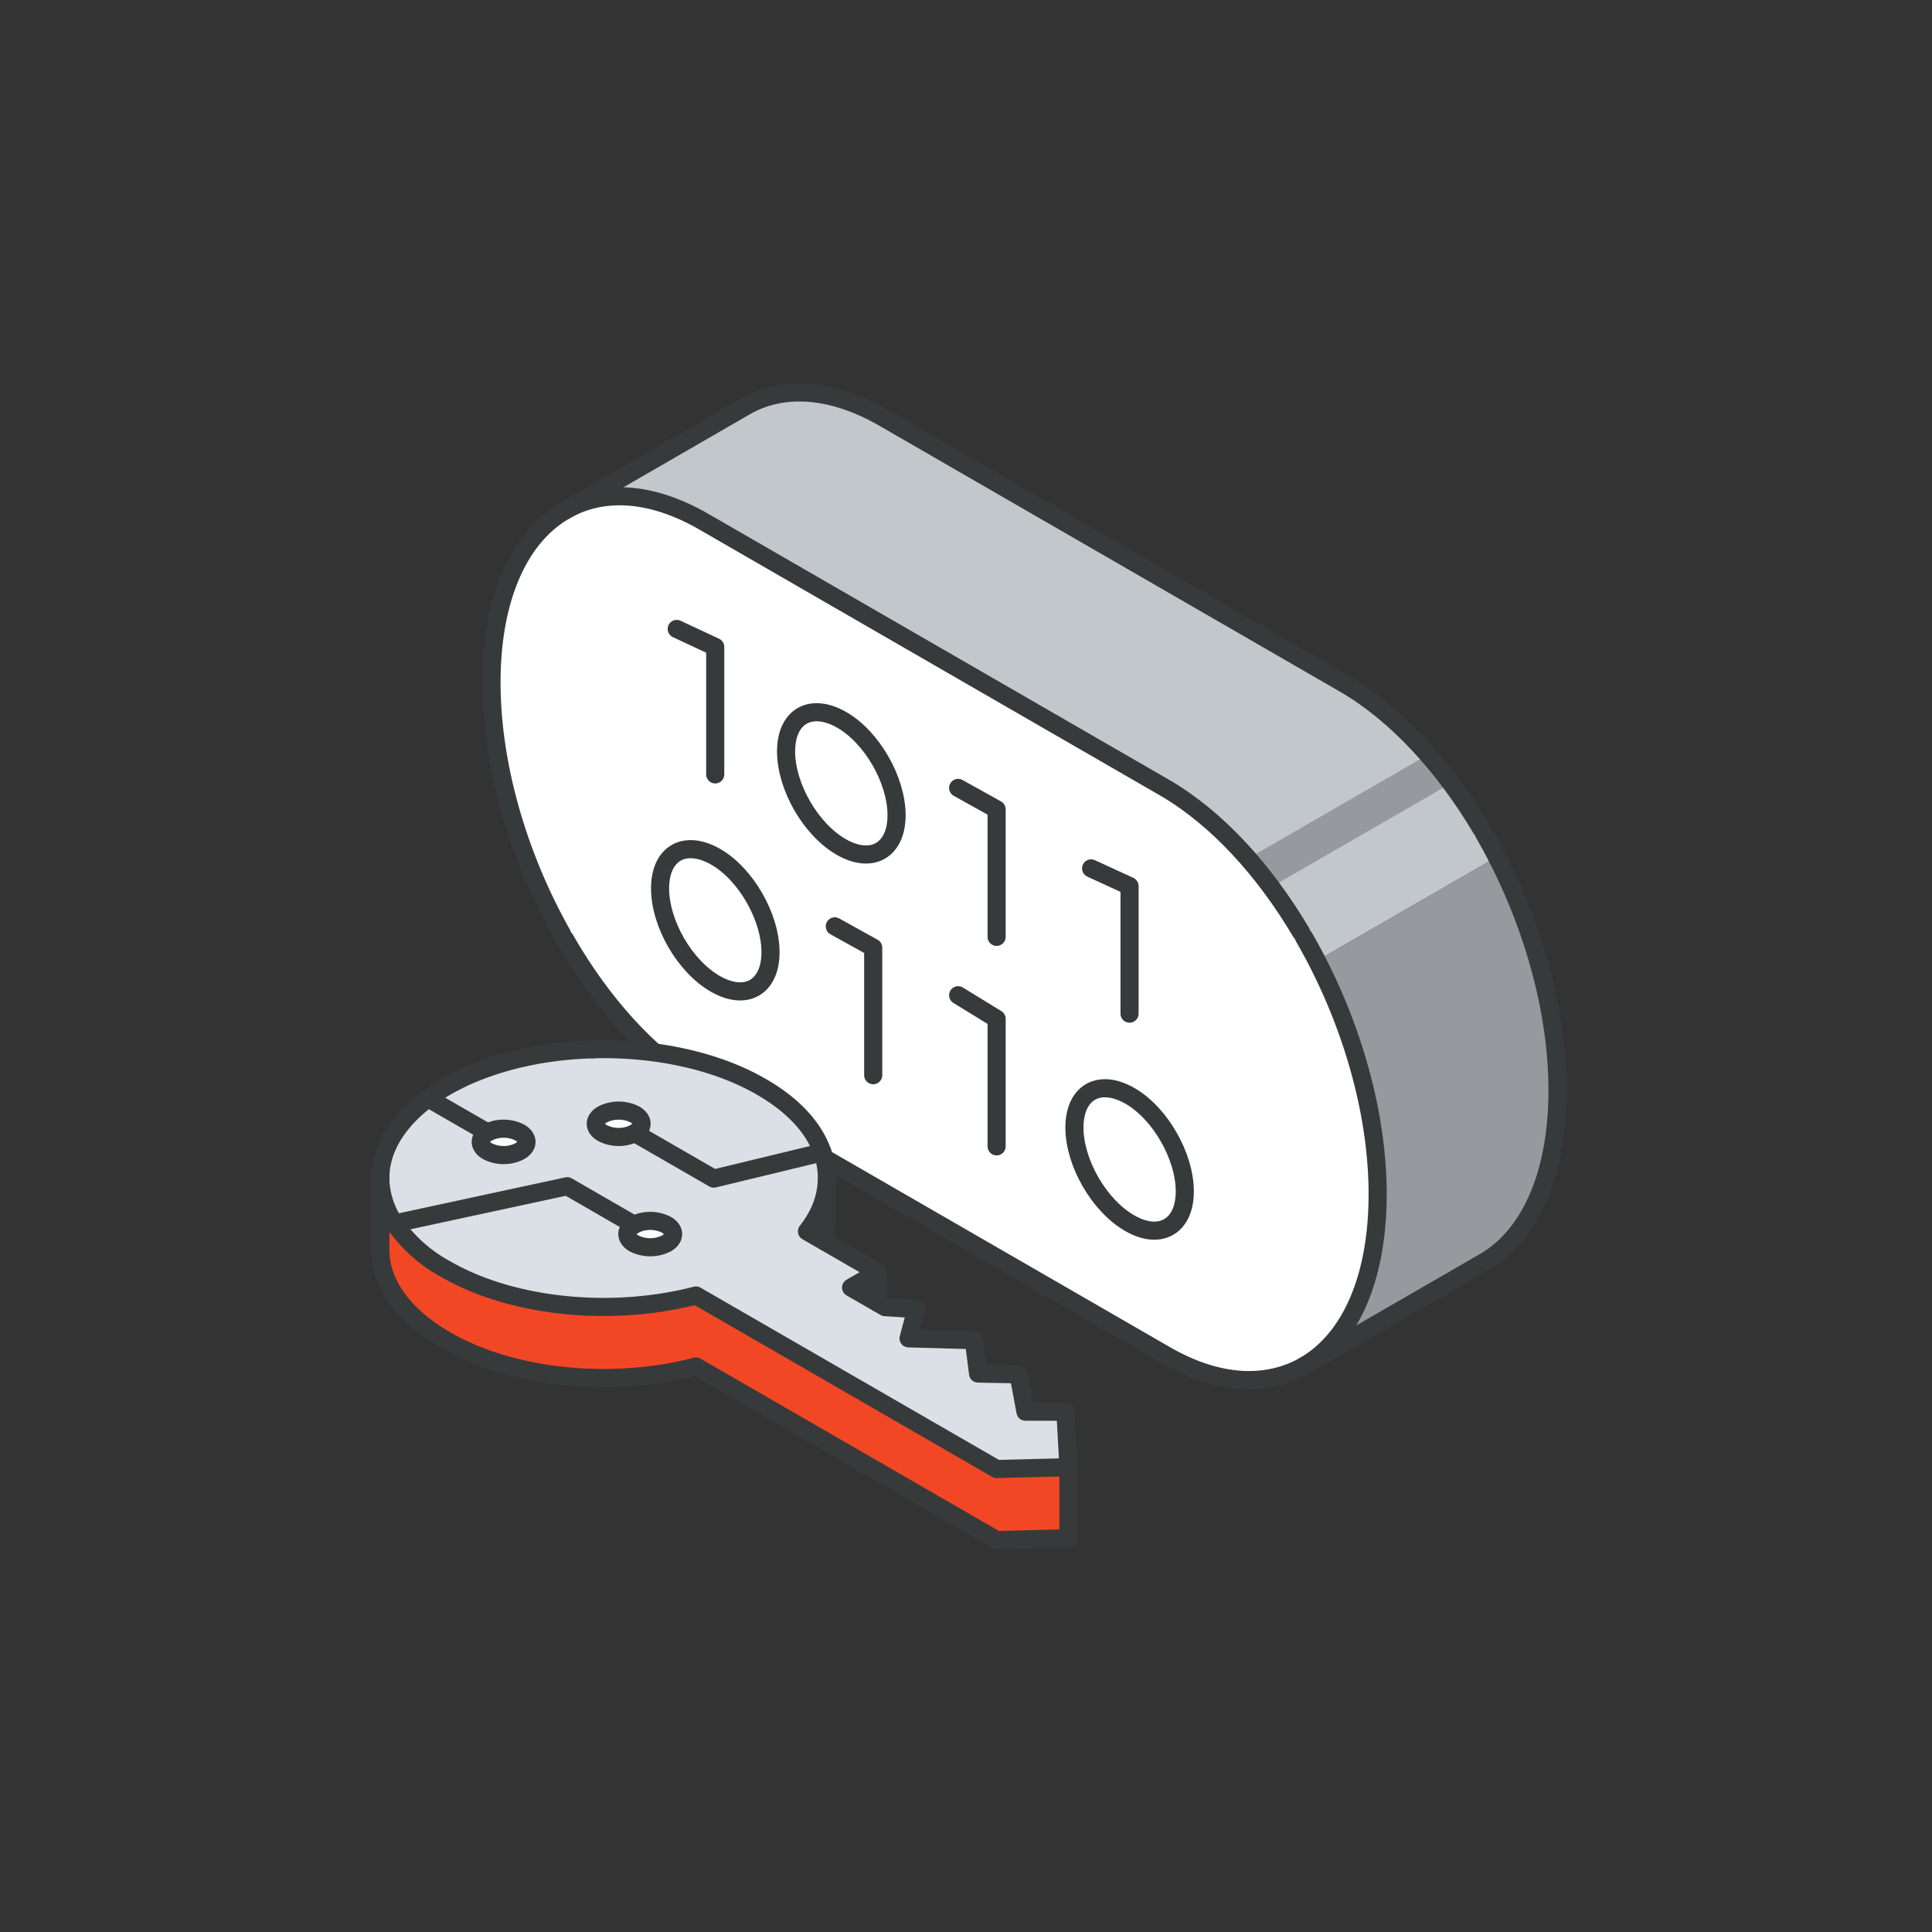 <svg xmlns="http://www.w3.org/2000/svg" xmlns:xlink="http://www.w3.org/1999/xlink" width="320" height="320" viewBox="0 0 320 320">
  <rect x="0" y="0" width="320" height="320" fill="#333333" stroke="none"/>
  <defs>
    <clipPath id="clip-illu_sicherheit_compliance_320x320">
      <rect width="320" height="320"/>
    </clipPath>
  </defs>
  <g id="illu_sicherheit_compliance_320x320" clip-path="url(#clip-illu_sicherheit_compliance_320x320)">
    <g id="Layer_2" data-name="Layer 2" transform="translate(61.5 63.503)">
      <g id="icons_design" data-name="icons design">
        <path id="Pfad_33861" data-name="Pfad 33861" d="M186.41,78.43,156.6,95.64c-.68-1.32-1.38-2.63-2.11-3.9l-.48-.81a86,86,0,0,0-5-7.49q-1.83-2.47-3.81-4.73A55.69,55.69,0,0,0,131.47,67L55.1,22.92c-8.52-4.91-16.33-5.4-22.42-2.19L61.87,3.86C68,.3,76.08.64,84.91,5.72L161.26,49.8A55.68,55.68,0,0,1,175,61.5q2,2.25,3.81,4.73a87.59,87.59,0,0,1,5,7.49l.48.82Q185.4,76.44,186.41,78.43Z" fill="#c2c7cc"/>
        <path id="Pfad_33862" data-name="Pfad 33862" d="M156.6,95.64c6.22,12,10.08,25.86,10.08,38.65,0,13-3.93,22.44-10.32,27.23a16.225,16.225,0,0,1-1.84,1.21h0l29.79-17.2a17.588,17.588,0,0,0,1.86-1.23c6.37-4.78,10.3-14.29,10.3-27.23,0-12.78-3.85-26.59-10.06-38.65Z" fill="#969a9e"/>
        <path id="Pfad_33863" data-name="Pfad 33863" d="M178.85,66.23,149,83.44q-1.83-2.47-3.81-4.73L175,61.5Q177,63.75,178.85,66.23Z" fill="#969a9e"/>
        <path id="Pfad_33864" data-name="Pfad 33864" d="M166.68,134.29c0,13-3.93,22.44-10.32,27.23a17.163,17.163,0,0,1-1.84,1.21c-6.23,3.51-14.24,3.25-23.05-1.84L55.1,116.81c-8.81-5.1-16.85-14-23-24.74l-.49-.86c-7.19-12.71-11.7-27.8-11.7-41.67,0-12.95,3.92-22.44,10.31-27.24a17.59,17.59,0,0,1,1.86-1.23l.6-.34c6.09-3.21,13.9-2.73,22.42,2.19L131.47,67c8.58,5,16.44,13.62,22.54,23.93l.48.81C162,104.65,166.68,120.11,166.68,134.29Zm-31.94-.46c0-5.83-4.1-13-9.15-15.86s-9.13-.55-9.13,5.28,4.08,12.91,9.13,15.83,9.15.56,9.15-5.25ZM87,71.52c0-5.84-4.12-13-9.17-15.84s-9.13-.55-9.13,5.28,4.08,12.91,9.13,15.82S87,77.35,87,71.52ZM66.12,94.2c0-5.83-4.11-13-9.16-15.84s-9.13-.55-9.13,5.28S51.91,96.55,57,99.46,66.12,100,66.12,94.2Z" fill="#fff"/>
        <path id="Pfad_33865" data-name="Pfad 33865" d="M125.59,118c5,2.9,9.15,10,9.15,15.86s-4.1,8.16-9.15,5.25-9.13-10-9.13-15.83S120.54,115.06,125.59,118Z" fill="#fff"/>
        <path id="Pfad_33866" data-name="Pfad 33866" d="M77.78,55.68c5,2.88,9.17,10,9.17,15.84s-4.12,8.16-9.17,5.26-9.13-10-9.13-15.82S72.73,52.76,77.78,55.68Z" fill="#fff"/>
        <path id="Pfad_33867" data-name="Pfad 33867" d="M57,78.36c5,2.89,9.16,10,9.16,15.84S62,102.38,57,99.46s-9.13-10-9.13-15.82S51.91,75.45,57,78.36Z" fill="#fff"/>
        <path id="Pfad_33868" data-name="Pfad 33868" d="M32.68,20.73c6.09-3.21,13.9-2.73,22.42,2.19L131.47,67c8.58,5,16.44,13.62,22.54,23.93" fill="none" stroke="#373a3a" stroke-linecap="round" stroke-linejoin="round" stroke-width="3"/>
        <path id="Pfad_33869" data-name="Pfad 33869" d="M31.59,91.21C24.42,78.5,19.91,63.41,19.91,49.54c0-12.95,3.92-22.44,10.31-27.24a17.59,17.59,0,0,1,1.86-1.23" fill="none" stroke="#373a3a" stroke-linecap="round" stroke-linejoin="round" stroke-width="3"/>
        <path id="Pfad_33870" data-name="Pfad 33870" d="M154.49,91.74c7.46,12.91,12.19,28.37,12.19,42.55,0,13-3.93,22.44-10.32,27.23a17.163,17.163,0,0,1-1.84,1.21c-6.23,3.51-14.24,3.25-23.05-1.84L55.1,116.81c-8.81-5.1-16.85-14-23-24.74" fill="none" stroke="#373a3a" stroke-linecap="round" stroke-linejoin="round" stroke-width="3"/>
        <path id="Pfad_33871" data-name="Pfad 33871" d="M50.59,40.67l6.37,2.98V64.76" fill="none" stroke="#373a3a" stroke-linecap="round" stroke-linejoin="round" stroke-width="3"/>
        <path id="Pfad_33872" data-name="Pfad 33872" d="M119.22,80.33l6.37,2.93v21.13" fill="none" stroke="#373a3a" stroke-linecap="round" stroke-linejoin="round" stroke-width="3"/>
        <path id="Pfad_33873" data-name="Pfad 33873" d="M97.2,67l6.37,3.55V91.67" fill="none" stroke="#373a3a" stroke-linecap="round" stroke-linejoin="round" stroke-width="3"/>
        <path id="Pfad_33874" data-name="Pfad 33874" d="M87,71.52c0-5.84-4.12-13-9.17-15.84s-9.13-.55-9.13,5.28,4.08,12.91,9.13,15.82S87,77.35,87,71.52Z" fill="none" stroke="#373a3a" stroke-linecap="round" stroke-linejoin="round" stroke-width="3"/>
        <path id="Pfad_33875" data-name="Pfad 33875" d="M76.77,89.93l6.36,3.53v21.12" fill="none" stroke="#373a3a" stroke-linecap="round" stroke-linejoin="round" stroke-width="3"/>
        <path id="Pfad_33876" data-name="Pfad 33876" d="M97.2,101.34l6.37,3.91v21.12" fill="none" stroke="#373a3a" stroke-linecap="round" stroke-linejoin="round" stroke-width="3"/>
        <path id="Pfad_33877" data-name="Pfad 33877" d="M66.12,94.2c0-5.83-4.11-13-9.16-15.84s-9.13-.55-9.13,5.28S51.91,96.55,57,99.46,66.12,100,66.12,94.2Z" fill="none" stroke="#373a3a" stroke-linecap="round" stroke-linejoin="round" stroke-width="3"/>
        <path id="Pfad_33878" data-name="Pfad 33878" d="M134.74,133.83c0-5.83-4.1-13-9.15-15.86s-9.13-.55-9.13,5.28,4.08,12.91,9.13,15.83S134.74,139.64,134.74,133.83Z" fill="none" stroke="#373a3a" stroke-linecap="round" stroke-linejoin="round" stroke-width="3"/>
        <path id="Pfad_33879" data-name="Pfad 33879" d="M154.52,162.74l29.79-17.2a17.59,17.59,0,0,0,1.86-1.23c6.37-4.78,10.3-14.29,10.3-27.23,0-14.18-4.73-29.63-12.17-42.54" fill="none" stroke="#373a3a" stroke-linecap="round" stroke-linejoin="round" stroke-width="3"/>
        <path id="Pfad_33880" data-name="Pfad 33880" d="M32.08,21.07,61.87,3.86C68,.3,76.08.64,84.91,5.72L161.26,49.8c8.58,5,16.45,13.61,22.56,23.92" fill="none" stroke="#373a3a" stroke-linecap="round" stroke-linejoin="round" stroke-width="3"/>
        <path id="Pfad_33881" data-name="Pfad 33881" d="M115.47,179.51v11.77l-11.9.3L53.78,162.83c-1.21.31-2.44.59-3.68.83-12.85,2.45-27.55.72-37.77-5.18-7.08-4.09-10.76-9.42-10.83-14.77V131.94a13.74,13.74,0,0,0,2.36,7.2,24.42,24.42,0,0,0,8.47,7.57c10.22,5.9,24.92,7.63,37.77,5.18,1.24-.23,2.47-.51,3.68-.82l49.79,28.74Z" fill="#f24724"/>
        <path id="Pfad_33882" data-name="Pfad 33882" d="M19.24,124.08c-1.48.85-1.48,2.24,0,3.09a5.87,5.87,0,0,0,5.35,0c1.48-.85,1.48-2.24,0-3.09a5.93,5.93,0,0,0-5.35,0Zm24.28,15.28c-1.48.85-1.48,2.23,0,3.09a6,6,0,0,0,5.36,0c1.47-.86,1.47-2.24,0-3.09A5.89,5.89,0,0,0,43.52,139.36Zm.13-15.19c1.48-.85,1.48-2.23,0-3.09a6,6,0,0,0-5.36,0c-1.48.86-1.48,2.24,0,3.09a5.89,5.89,0,0,0,5.36,0Zm31.07,3.18a12.6,12.6,0,0,1,.74,4.25v.4a13.62,13.62,0,0,1-1.86,6.3,17.339,17.339,0,0,1-1.44,2.13l11.72,6.76-4.41,2.55L85.1,153l5.17.31L89,158.15l10.8.3.71,5.53,6.69.15,1.16,6.19H115l.5,9.19-11.9.3L53.78,151.07c-1.21.31-2.44.59-3.68.82-12.85,2.45-27.55.72-37.77-5.18a24.42,24.42,0,0,1-8.47-7.57,13.74,13.74,0,0,1-2.36-7.2v-.32c0-4.61,2.6-9.18,7.69-13l.23-.16a34,34,0,0,1,2.91-1.9c6.77-3.91,15.51-6,24.37-6.23,10-.28,20.26,1.8,27.93,6.23C70,119.6,73.33,123.38,74.72,127.35Z" fill="#dae0e5"/>
        <path id="Pfad_33883" data-name="Pfad 33883" d="M83.88,147.21v5.08l-4.41-2.53Z" fill="#fff"/>
        <path id="Pfad_33884" data-name="Pfad 33884" d="M75.46,132v7.16a12.48,12.48,0,0,1-.36,3l-2.94-1.69a17.341,17.341,0,0,0,1.44-2.13A13.62,13.62,0,0,0,75.46,132Z" fill="#fff"/>
        <path id="Pfad_33885" data-name="Pfad 33885" d="M48.88,139.36c1.47.85,1.47,2.23,0,3.09a6,6,0,0,1-5.36,0c-1.48-.86-1.48-2.24,0-3.09A5.89,5.89,0,0,1,48.88,139.36Z" fill="#fff"/>
        <path id="Pfad_33886" data-name="Pfad 33886" d="M43.65,121.08c1.48.86,1.48,2.24,0,3.09a5.89,5.89,0,0,1-5.36,0c-1.48-.85-1.48-2.23,0-3.09a6,6,0,0,1,5.36,0Z" fill="#fff"/>
        <path id="Pfad_33887" data-name="Pfad 33887" d="M24.59,124.08c1.48.85,1.48,2.24,0,3.09a5.87,5.87,0,0,1-5.35,0c-1.48-.85-1.48-2.24,0-3.09a5.93,5.93,0,0,1,5.35,0Z" fill="#fff"/>
        <path id="Pfad_33888" data-name="Pfad 33888" d="M3.86,139.14a24.42,24.42,0,0,0,8.47,7.57c10.22,5.9,24.92,7.63,37.77,5.18,1.24-.23,2.47-.51,3.68-.82l49.79,28.74,11.9-.3-.5-9.19h-6.62l-1.16-6.19L100.5,164l-.71-5.53-10.8-.3,1.28-4.84L85.1,153l-5.63-3.24,4.41-2.55-11.72-6.76a17.338,17.338,0,0,0,1.44-2.13,13.62,13.62,0,0,0,1.86-6.3" fill="none" stroke="#373a3a" stroke-linecap="round" stroke-linejoin="round" stroke-width="3"/>
        <path id="Pfad_33889" data-name="Pfad 33889" d="M1.5,131.94a13.74,13.74,0,0,0,2.36,7.2" fill="none" stroke="#373a3a" stroke-linecap="round" stroke-linejoin="round" stroke-width="3"/>
        <path id="Pfad_33890" data-name="Pfad 33890" d="M36.7,110.29c-8.86.24-17.6,2.32-24.37,6.23a34,34,0,0,0-2.91,1.9l-.23.16c-5.09,3.86-7.69,8.43-7.69,13" fill="none" stroke="#373a3a" stroke-linecap="round" stroke-linejoin="round" stroke-width="3"/>
        <path id="Pfad_33891" data-name="Pfad 33891" d="M75.1,142.14a12.48,12.48,0,0,0,.36-3V131.6a12.6,12.6,0,0,0-.74-4.25c-1.39-4-4.75-7.75-10.09-10.83C57,112.09,46.75,110,36.7,110.29" fill="none" stroke="#373a3a" stroke-linecap="round" stroke-linejoin="round" stroke-width="3"/>
        <path id="Pfad_33892" data-name="Pfad 33892" d="M1.5,131.62v12.09c.07,5.35,3.75,10.68,10.83,14.77,10.22,5.9,24.92,7.63,37.77,5.18,1.24-.24,2.47-.52,3.68-.83l49.79,28.75,11.9-.3V179.51" fill="none" stroke="#373a3a" stroke-linecap="round" stroke-linejoin="round" stroke-width="3"/>
        <line id="Linie_37" data-name="Linie 37" y2="5.08" transform="translate(83.88 147.21)" fill="none" stroke="#373a3a" stroke-linecap="round" stroke-linejoin="round" stroke-width="3"/>
        <path id="Pfad_33893" data-name="Pfad 33893" d="M3.86,139.14l28.59-6.17,11.07,6.39" fill="none" stroke="#373a3a" stroke-linecap="round" stroke-linejoin="round" stroke-width="3"/>
        <path id="Pfad_33894" data-name="Pfad 33894" d="M74.72,127.36l-18,4.35-13.07-7.54" fill="none" stroke="#373a3a" stroke-linecap="round" stroke-linejoin="round" stroke-width="3"/>
        <line id="Linie_38" data-name="Linie 38" x2="9.82" y2="5.66" transform="translate(9.42 118.42)" fill="none" stroke="#373a3a" stroke-linecap="round" stroke-linejoin="round" stroke-width="3"/>
        <path id="Pfad_33895" data-name="Pfad 33895" d="M48.88,139.36a5.89,5.89,0,0,0-5.36,0c-1.48.85-1.48,2.23,0,3.09a6,6,0,0,0,5.36,0C50.35,141.59,50.35,140.21,48.88,139.36Z" fill="none" stroke="#373a3a" stroke-linecap="round" stroke-linejoin="round" stroke-width="3"/>
        <path id="Pfad_33896" data-name="Pfad 33896" d="M43.65,121.08a6,6,0,0,0-5.36,0c-1.48.86-1.48,2.24,0,3.09a5.89,5.89,0,0,0,5.36,0C45.13,123.32,45.13,121.94,43.65,121.08Z" fill="none" stroke="#373a3a" stroke-linecap="round" stroke-linejoin="round" stroke-width="3"/>
        <path id="Pfad_33897" data-name="Pfad 33897" d="M24.59,124.08a5.93,5.93,0,0,0-5.35,0c-1.48.85-1.48,2.24,0,3.09a5.87,5.87,0,0,0,5.35,0C26.07,126.32,26.07,124.93,24.59,124.08Z" fill="none" stroke="#373a3a" stroke-linecap="round" stroke-linejoin="round" stroke-width="3"/>
      </g>
    </g>
  </g>
</svg>
